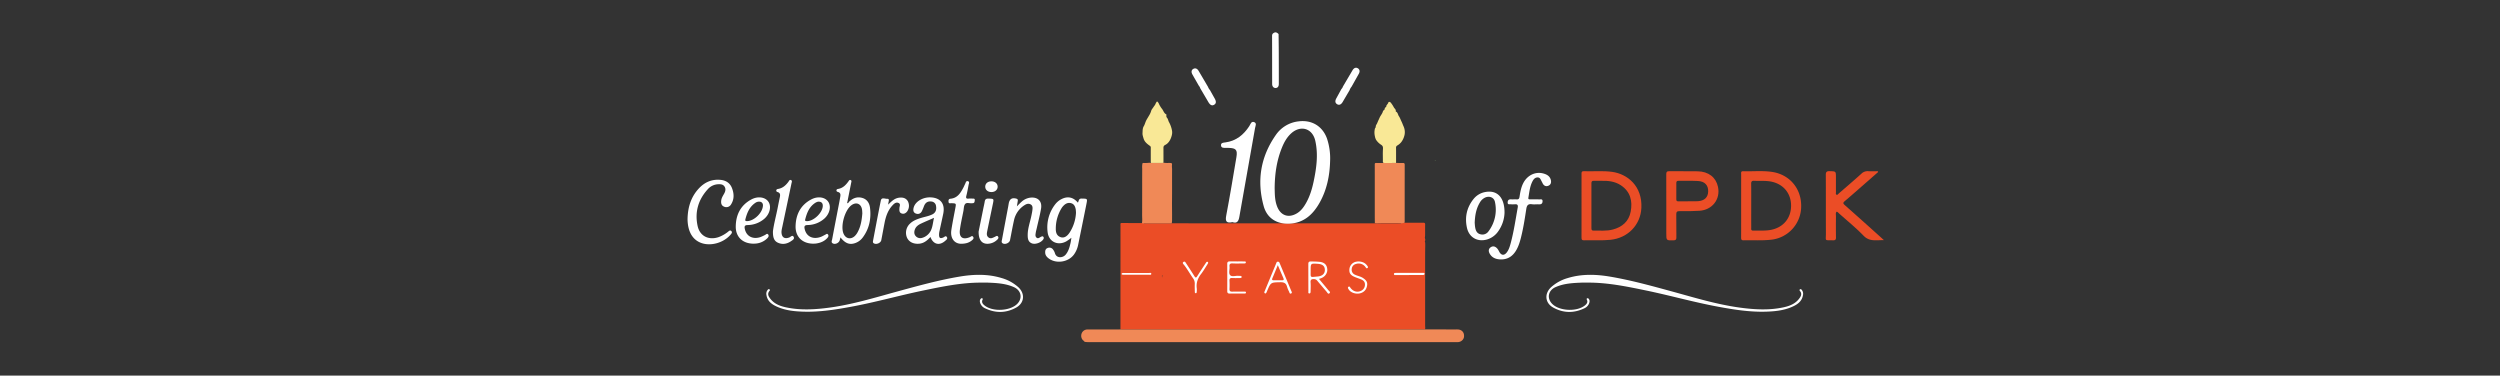 <?xml version="1.0" encoding="UTF-8"?> <svg xmlns="http://www.w3.org/2000/svg" id="Layer_1" data-name="Layer 1" viewBox="0 0 2880.544 432.751"><rect x="0" y="0" width="2880.544" height="432.751" fill="#333333" stroke="none"/><defs><style>.cls-1{fill:none;}.cls-2{fill:#eb4d26;}.cls-3{fill:#f08957;}.cls-4{fill:#fff;}.cls-5{fill:#f9e896;}.cls-6{fill:#aceb92;}</style></defs><g id="_5daSuH" data-name="5daSuH"><path class="cls-1" d="M1339.038,317.363c-.633.715-.196,1.272.555,2.206.086-1.047.75-1.639.176-2.334C1339.576,317.001,1339.216,317.162,1339.038,317.363Z"></path><path class="cls-1" d="M1342.707,320.329c.061.042.121.084.182.127-.042-.061-.084-.122-.126-.183Z"></path><path class="cls-2" d="M1539.583,257.037m-12.19.25q-41.725.013-83.45.005-62.027-0-124.053-.01c-.686-0-1.448.268-2.051-.33-.552.009-1.104.027-1.656.027-7.838.002-15.676.028-23.514-.025-1.291-.009-1.774.325-1.683,1.67.119,1.759.042,3.531.049,5.297q-.011,42.025-.021,84.051-.003,14.735.001,29.47a3.41,3.41,0,0,0,.308,2.09c.66.031,1.321.089,1.981.089q159.82.005,319.641.003,13.422,0,26.844.002c.661-0,1.322-.054,1.982-.084.754-1.29.299-2.674.299-4.017q.01-30.62.004-61.24c.001-8.746-.026-17.492.035-26.237.02-2.842.196-5.681-.014-8.526-.048-.644-.552-1.253-.182-1.923.649-1.173.177-2.282-.173-3.401.104-1.145.288-2.289.299-3.435.037-4.023-.055-8.049.048-12.069.042-1.617-.496-2.065-2.075-2.055-8.377.057-16.754.012-25.132.002a1.914,1.914,0,0,1-1.748.676q-34.516-.021-69.032-.018m-204.509,62.27c-.751-.933-1.188-1.491-.555-2.206.179-.202.538-.363.731-.128C1340.343,317.93,1339.679,318.522,1339.593,319.569Zm3.114.76.056-.056c.042.061.084.122.126.183C1342.828,320.413,1342.768,320.371,1342.707,320.329Z"></path><path class="cls-2" d="M1339.593,319.569c-.751-.933-1.188-1.491-.555-2.206.179-.202.538-.363.731-.128C1340.343,317.93,1339.679,318.523,1339.593,319.569Z"></path><path class="cls-2" d="M1342.763,320.273l.126.183q-.091-.064-.182-.127Z"></path><path class="cls-3" d="M1681.03,379.745a18.192,18.192,0,0,0-3.465-.143q-17.896-.04-35.793-.06c-.661.03-1.322.084-1.982.084q-13.422.005-26.843-.002-159.821-0-319.641-.003c-.66,0-1.321-.058-1.981-.089-.771.023-1.543.066-2.315.066q-17.899.012-35.797.022a7.31,7.31,0,0,0-4.751,1.572c-3.559,2.854-3.614,8.82.193,11.483.557.39.638,1.127,1.629,1.282a43.467,43.467,0,0,0,6.76.269q129.846.029,259.692.02,66.042.001,132.084-.007,15.33-.001,30.659-.021c3.77-.009,6.987-2.696,7.368-6.066C1687.343,383.753,1685.186,380.568,1681.03,379.745Z"></path></g><path class="cls-4" d="M1234.507,273.951a66.577,66.577,0,0,1-5.942,4.185c-9.817,5.393-20.234.384-21.486-10.707a43.104,43.104,0,0,1,8.731-31.984,21.193,21.193,0,0,1,7.616-6.207c6.992-3.416,13.196-2.031,18.519,4.226,1.224-1.761.663-4.768,4.334-4.677,6.737.168,6.802-.125,5.475,6.503q-4.688,23.408-9.487,46.794a28.896,28.896,0,0,1-4.698,11.002c-6.349,8.97-20.452,11.229-29.244,4.684-2.26-1.683-3.951-3.737-4.047-6.753-.073-2.314.386-4.374,2.814-5.255a5.094,5.094,0,0,1,6.429,2.016,13.177,13.177,0,0,1,1.943,3.811c1.728,6.29,9.033,5.776,12.363,1.86,3.292-3.872,4.537-8.566,5.632-13.33C1233.898,278.219,1234.121,276.269,1234.507,273.951Zm5.258-28.527a35.401,35.401,0,0,0-.281-4.159c-.582-3.062-1.725-5.939-4.936-7.025-3.27-1.106-6.222-.042-8.668,2.312a16.215,16.215,0,0,0-2.495,2.934,44.99,44.99,0,0,0-6.881,24.029c-.041,4.116.892,8.106,5.508,9.727,3.627,1.274,7.171-.421,10.318-5.11A46.498,46.498,0,0,0,1239.765,245.425Z"></path><path class="cls-4" d="M968.42,273.516c-.325,1.263-.563,2.086-.746,2.921-.756,3.45-5.401,5.705-8.288,3.897-1.973-1.236-.832-3.18-.545-4.712,2.641-14.074,5.401-28.126,8.113-42.186.461-2.389.874-4.788,1.274-7.188.391-2.344.04-4.311-2.679-5.025-1.039-.273-1.926-.822-1.759-2.057.132-.977.956-1.322,1.865-1.472,5.371-.888,8.835-4.417,11.848-8.573.653-.901,1.208-2.226,2.622-1.628,1.422.6.861,1.918.644,3.012-1.56,7.85-3.131,15.698-4.717,23.639,1.584.02,1.871-1.298,2.616-1.999,4.288-4.041,9.263-5.762,14.997-4.06,5.47,1.623,8.127,6.066,8.761,11.233,1.514,12.342-.694,23.982-8.268,34.202a18.275,18.275,0,0,1-8.428,6.431C979.063,282.418,973.966,280.612,968.42,273.516Zm25.163-27.677c-.085-1.196-.085-2.782-.325-4.331-1.063-6.855-6.747-9.147-12.292-4.996-7.505,5.618-12.586,23.456-9.196,32.282,2.407,6.265,8.508,7.676,13.325,2.983a17.656,17.656,0,0,0,3.015-4.128C991.779,260.988,992.988,253.68,993.584,245.839Z"></path><path class="cls-4" d="M792.219,251.848c.36-13.341,4.081-25.448,13.52-35.265,6.626-6.891,14.771-10.249,24.423-9.349,6.21.579,10.95,3.561,13.237,9.475,2.48,6.412,2.758,12.926-1.16,18.967a6.19,6.19,0,0,1-7.975,2.424c-3.154-1.265-3.66-4.085-3.246-7.201.391-2.947,1.988-5.335,3.375-7.836,1.462-2.639,2.155-5.416.383-8.134-1.714-2.629-4.521-2.746-7.313-2.633a16.912,16.912,0,0,0-12.072,5.88c-10.94,12.078-15.034,26.309-11.578,42.206,2.546,11.709,12.692,16.716,24.235,12.817a39.077,39.077,0,0,0,10.451-5.876c1.2-.877,2.572-2.61,4.084-1.158,1.649,1.583.163,3.127-.973,4.435-7.957,9.158-22.445,13.258-33.336,9.445-10.021-3.509-15.56-12.641-16.052-26.476C792.201,252.996,792.219,252.421,792.219,251.848Z"></path><path class="cls-4" d="M1072.09,273.038c-3.583,3.938-7.459,7.268-13.001,7.764-6.531.585-11.752-1.993-14.039-6.998a14.389,14.389,0,0,1,3.515-16.188c3.524-3.364,7.929-5.044,12.486-6.458,4.373-1.356,8.951-2.07,13.111-4.097,3.678-1.792,5.184-5.117,4.349-9.7a5.842,5.842,0,0,0-5.478-5.189c-4.177-.5-6.847,1.422-8.356,5.221a61.709,61.709,0,0,1-2.483,5.931c-1.469,2.804-4.001,3.833-6.902,2.732-3.22-1.222-3.299-4.07-2.548-6.895,1.848-6.949,10.631-12.155,19.645-11.749,11.374.512,16.757,7.494,14.426,18.828-1.386,6.74-2.921,13.45-4.347,20.183a19.534,19.534,0,0,0-.472,3.83c-.039,4.083,1.335,4.95,4.977,3.316,1.296-.582,2.749-2.455,4.037-.389,1.211,1.943-.626,3.149-1.871,4.268C1082.434,283.474,1075.224,281.674,1072.09,273.038Zm4.095-22.035c-5.467,2.408-10.332,4.431-15.086,6.686-3.139,1.489-5.92,3.514-7.083,7.064-.908,2.772-.753,5.435,1.374,7.579a6.98,6.98,0,0,0,7.133,1.73,15.19,15.19,0,0,0,5.975-3.22C1074.595,265.742,1074.434,258.354,1076.186,251.003Z"></path><path class="cls-4" d="M1171.661,237.79c2.058-2.039,3.599-3.724,5.306-5.222a18.49,18.49,0,0,1,9.917-4.796c8.751-1.136,14.111,3.932,12.637,12.622-1.293,7.62-3.293,15.119-4.983,22.671-.376,1.679-.869,3.34-1.118,5.037-.287,1.959-.882,4.143.877,5.68,1.882,1.646,3.447-.145,5.052-.896,1.067-.499,2.181-1.144,2.984.227.655,1.119.17,2.153-.596,3.15-2.673,3.478-8.957,5.658-12.825,4.142-4.439-1.74-4.792-5.768-4.78-9.708.024-7.551,2.687-14.632,4.198-21.92.494-2.384,1.018-4.776,1.272-7.191.24-2.29.327-4.725-2.137-6.082-2.276-1.253-4.547-.604-6.541.627a27.158,27.158,0,0,0-12.591,17.749c-1.698,7.552-3.037,15.184-4.552,22.777-.666,3.339-5.808,5.551-8.61,3.628-1.653-1.135-.89-2.911-.62-4.379,2.34-12.692,4.755-25.371,7.142-38.055.212-1.127.372-2.265.582-3.393.982-5.28,3.898-7.036,8.965-5.522,1.496.447,1.612,1.438,1.43,2.653C1172.398,233.425,1172.078,235.252,1171.661,237.79Z"></path><path class="cls-4" d="M868.185,280.764c-12.512-.083-20.604-7.776-20.432-19.916.193-13.565,5.696-24.503,18.048-31.082,7.563-4.028,15.912-2.681,19.554,2.647,3.701,5.414,1.711,14.095-4.669,19.637a30.094,30.094,0,0,1-19.352,7.268c-3.28.101-3.755,1.501-3.181,4.298,1.738,8.464,8.881,12.434,17.789,9.646a51.948,51.948,0,0,0,5.463-2.487c1.186-.53,2.383-2.311,3.693-.581,1.14,1.506.211,3.06-.914,4.242a20.924,20.924,0,0,1-12.514,6.108C870.398,280.735,869.094,280.711,868.185,280.764Zm10.89-44.546c-.206-2.49-1.812-4.043-4.982-3.87a7.68,7.68,0,0,0-3.952,1.504c-6.662,4.6-9.448,11.541-11.344,18.995-.379,1.491.255,1.92,1.796,1.932C868.841,254.844,879.241,244.818,879.074,236.218Z"></path><path class="cls-4" d="M937.258,280.761c-12.641.009-20.829-7.793-20.568-20.136.287-13.558,5.826-24.473,18.253-30.948,7.623-3.972,15.918-2.517,19.464,2.928,3.512,5.391,1.566,13.822-4.631,19.305a29.611,29.611,0,0,1-19.298,7.38c-3.539.101-3.991,1.581-3.331,4.543,1.943,8.727,9.528,12.473,18.752,9.064,1.732-.64,3.315-1.674,4.989-2.482.961-.464,1.969-1.657,3.034-.39,1.121,1.334.568,2.769-.408,3.909-3.442,4.02-8.013,5.896-13.127,6.627C939.253,280.723,938.096,280.711,937.258,280.761Zm5.43-48.423a12.364,12.364,0,0,0-2.647.974c-7.454,4.46-10.335,11.819-12.325,19.712-.322,1.277.234,1.676,1.562,1.769,8.005.558,19.146-10.145,18.733-18.136C947.86,233.728,946.218,232.289,942.688,232.338Z"></path><path class="cls-4" d="M1107.34,280.871c-7.576-.056-12.609-6.289-11.18-15.802,1.276-8.493,3.045-16.912,4.611-25.361 1-5.392,1.01-5.357-4.463-5.566-1.178-.045-2.984.647-3.291-1.065-.281-1.565-.371-3.851,1.996-4.059,8.261-.724,11.812-6.74,15.134-13.078.664-1.267,1.185-2.609,1.842-3.881.748-1.449,1.044-3.928,3.226-3.305,2.318.662,1.083,2.876.788,4.447-.765,4.081-1.455,8.191-2.526,12.196-.716,2.675-.254,3.764,2.652,3.439a27.369,27.369,0,0,1,4.299-.007c1.209.056,2.902-.309,2.715,1.731-.15,1.634-.135,3.635-2.679,3.591a2.585,2.585,0,0,0-.43.014c-2.748.416-6.285-1.345-8.094,1.038-1.485,1.957-1.349,5.164-1.867,7.83-1.393,7.168-3.059,14.301-4.044,21.526-1.219,8.944,3.232,12.119,11.465,8.659,1.201-.505,2.596-2.113,3.766-.367,1.26,1.879-.264,3.163-1.642,4.284C1116.362,279.784,1112.569,280.84,1107.34,280.871Z"></path><path class="cls-4" d="M890.6,266.424c1.054-8.423,3.756-18.11,5.652-27.951.732-3.798,1.512-7.587,2.306-11.373.546-2.606.531-4.902-2.633-5.835a1.762,1.762,0,0,1-1.496-1.832c.121-1.184,1.069-1.576,2.13-1.75,5.172-.846,8.732-4.044,11.745-8.049.82-1.09,1.441-2.99,3.193-2.105,1.607.812.709,2.576.436,3.882q-5.195,24.829-10.473,49.64c-.531,2.52-1.24,5.04-.937,7.649.601,5.162,3.874,6.843,8.976,4.878,1.602-.617,3.609-3.339,5.03-.564,1.222,2.386-1.482,3.787-3.165,4.934-4.684,3.193-9.885,4.093-15.091,1.676C891.47,277.396,890.495,272.854,890.6,266.424Z"></path><path class="cls-4" d="M1023.33,235.782c3.919-3.803,7.454-7.513,13.091-8.056,4.006-.386,7.459.476,9.633,4.173a11.297,11.297,0,0,1-.877,11.808c-1.674,2.128-3.854,3.164-6.438,2.202-2.446-.91-2.574-3.196-2.429-5.444a4.179,4.179,0,0,0,.026-.43c-.083-2.124,1.901-4.87-1.021-6.168-2.979-1.324-5.234.878-7.072,2.865-5.355,5.79-7.685,12.996-9.133,20.553-1.242,6.478-2.418,12.968-3.671,19.444-.638,3.297-5.822,5.425-8.687,3.584-1.164-.748-1.01-1.925-.787-3.087,2.95-15.348,5.776-30.722,8.919-46.03.888-4.324,4.814-1.966,7.294-2.14,2.692-.189,1.943,2.116,1.613,3.799C1023.601,233.823,1023.481,234.806,1023.33,235.782Z"></path><path class="cls-4" d="M1127.587,266.829c1.576-7.752,3.572-17.58,5.571-27.407.486-2.388,1.08-4.76,1.448-7.166.395-2.581,1.584-3.538,4.331-3.439,6.267.226,6.308.075,5.079,6.05-2.137,10.393-4.353,20.769-6.464,31.167-.542,2.671-1.155,5.571,1.448,7.563,2.496,1.91,4.888.356,7.251-.685,1.204-.531,2.631-2.014,3.753-.251,1.063,1.67-.28,2.908-1.497,4.006a16.024,16.024,0,0,1-7.573,3.868C1132.58,282.266,1127.444,277.794,1127.587,266.829Z"></path><path class="cls-4" d="M1142.524,221.297c-4.251.083-7.279-2.441-7.329-6.11-.049-3.562,2.694-6.109,6.737-6.256,4.268-.156,7.403,2.279,7.572,5.881C1149.676,218.49,1146.744,221.214,1142.524,221.297Z"></path><path class="cls-4" d="M1470.462,37.36a6.323,6.323,0,0,1,2.741,1.946c.074,6.883.188,13.767.215,20.651q.071,18.401.05,36.802c-.001,2.964-1.378,4.604-3.738,4.636-2.241.03-3.922-1.758-3.931-4.589-.055-18.494-.011-36.989-.095-55.483-.011-2.515,1.49-3.334,3.379-4.04q.481-.032.963-.066C1470.058,37.632,1470.229,37.586,1470.462,37.36Z"></path><path class="cls-4" d="M1555.073,103.832c-2.665,4.537-5.344,9.066-7.989,13.613-1.783,3.065-4.077,4.043-6.388,2.66-2.364-1.415-2.667-3.687-.921-6.88q2.903-5.308,5.8-10.617a6.985,6.985,0,0,0,1.802-3.019.208.208,0,0,0,.178-.204q.126-.233.254-.468,5.3-8.985,10.605-17.966c1.619-2.728,3.876-3.559,6.059-2.298,2.214,1.279,2.679,3.668,1.165,6.391-2.767,4.976-5.574,9.931-8.363,14.892A11.624,11.624,0,0,0,1555.073,103.832Z"></path><path class="cls-4" d="M1394.074,103.683c1.798,3.202,3.577,6.415,5.398,9.603,2.074,3.63,1.934,5.928-.507,7.402-2.507,1.514-4.646.43-6.838-3.346-3.023-5.209-6.101-10.387-9.154-15.577a7.693,7.693,0,0,0-1.626-2.935c-2.466-4.319-4.949-8.627-7.391-12.959-1.599-2.837-1.266-5.105.864-6.401,2.296-1.398,4.606-.593,6.275,2.235q5.435,9.209,10.838,18.434A10.496,10.496,0,0,0,1394.074,103.683Z"></path><path class="cls-4" d="M1519.774,321.388c3.683,4.422,7.26,8.619,10.704,12.924.823,1.029,3.119,2.177,1.241,3.693-1.516,1.224-2.347-.895-3.193-1.872-3.545-4.09-7.025-8.235-10.524-12.365a5.074,5.074,0,0,0-3.868-2.167c-2.807-.118-4.337.502-4.068,3.789.272,3.33.092,6.7.033,10.051-.02,1.116.043,2.677-1.489,2.683-1.485.006-1.06-1.521-1.065-2.442-.049-10.443-.041-20.887-.069-31.33-.005-1.739.33-3.115,2.49-3.049a104.905,104.905,0,0,1,10.802.397c5.463.738,8.068,3.555,8.544,8.427.415,4.247-2.375,8.53-6.715,10.274C1521.786,320.728,1520.947,320.981,1519.774,321.388Zm-9.61-10.086c.102,9.04-1.34,8.094,7.963,7.292.128-.011.256-.022.384-.036,5.194-.562,8.062-3.268,8.013-7.561-.051-4.434-2.708-6.678-8.335-7.038C1510.192,303.447,1510.192,303.447,1510.163,311.302Z"></path><path class="cls-4" d="M1458.027,338.206c-1.803-.579-1.249-1.695-.807-2.773q2.272-5.536,4.553-11.068,4.283-10.348,8.576-20.692c.435-1.052.636-2.273,2.244-2.15,1.315.1,1.606,1.074,2.007,2.033,4.371,10.454,8.77,20.896,13.104,31.366.439,1.061,1.617,2.579-.214,3.292-1.551.604-1.72-1.144-2.164-2.098a32.719,32.719,0,0,1-2.363-5.7c-1.072-4.283-3.682-5.327-7.899-5.23-10.783.248-10.785.049-15.003,9.939C1459.571,336.272,1459.324,337.605,1458.027,338.206Zm14.295-32.683c-2.305,5.571-4.274,10.405-6.311,15.209-.645,1.522-.156,2.195,1.384,2.204,3.327.019,6.654-.045,9.981-.014,2.058.02,1.981-.98,1.349-2.439C1476.692,315.792,1474.699,311.086,1472.322,305.522Z"></path><path class="cls-4" d="M1565.043,301.226c4.329.108,7.817,1.449,10.277,4.851.578.799,1.454,1.83.382,2.716-1.206.997-1.79-.311-2.375-1.066a9.567,9.567,0,0,0-10.958-3.584,6.289,6.289,0,0,0-4.871,5.815,6.037,6.037,0,0,0,3.679,6.533c2.996,1.492,6.384,1.904,9.239,3.803,2.952,1.964,5.302,4.09,4.864,8.022-.461,4.145-2.35,7.261-6.28,9.014-5.066,2.259-12.218.518-14.947-3.724-.621-.966-1.534-2.212-.404-3.1,1.38-1.085,1.878.538,2.547,1.384,3.098,3.915,7.393,5.195,11.585,3.387a7.686,7.686,0,0,0,4.925-7.21c.15-3.386-1.903-5.154-4.737-6.277-2.628-1.041-5.362-1.847-7.912-3.048-4.409-2.077-5.748-4.625-5.179-9.114a9.61,9.61,0,0,1,7.357-8.021A28.095,28.095,0,0,1,1565.043,301.226Z"></path><path class="cls-4" d="M1425.033,301.231c2.703,0,5.407-.047,8.108.026.911.025,2.425-.366,2.338,1.163-.077,1.344-1.522,1.106-2.482,1.117-4.247.047-8.504.204-12.738-.031-2.98-.165-3.89.924-3.578,3.756.363,3.297-1.331,7.446.697,9.726,2.115,2.378,6.332.464,9.605.833.637.072,1.286.021,1.929.052.808.04,1.718.238,1.762,1.136.059,1.2-1.016,1.345-1.923,1.357-2.96.039-5.929.163-8.878-.021-2.581-.161-3.391.817-3.234,3.329a89.18,89.18,0,0,1,.009,9.262c-.099,2.378.892,3.17,3.197,3.107,4.501-.125,9.009-.081,13.512-.032.901.01,2.362-.32,2.273,1.213-.066,1.128-1.333.992-2.184.996-5.534.03-11.069-.011-16.603.034-1.923.016-2.78-.732-2.773-2.731q.062-15.83-.013-31.66c-.008-2.039.995-2.702,2.867-2.666,2.702.052,5.405.013,8.108.013Z"></path><path class="cls-4" d="M1391.998,303.211c-.295.512-.706,1.308-1.191,2.056-2.238,3.453-4.286,7.057-6.798,10.3-3.873,5-5.949,10.374-5.059,16.765a20.676,20.676,0,0,1-.087,4.236c-.044.625-.25,1.296-1.118,1.268-.87-.028-1.025-.737-1.039-1.342-.076-3.086-.175-6.177-.083-9.261a10.006,10.006,0,0,0-1.9-6.488c-3.601-4.997-6.471-10.487-10.325-15.336-.625-.787-2.459-2.311-.931-3.488,1.809-1.394,2.646.61,3.453,1.846,3.158,4.835,6.317,9.67,9.386,14.561,1.21,1.927,1.957,1.855,3.155-.067,3.198-5.128,6.563-10.152,9.868-15.213.488-.748.939-1.64,2.063-1.362C1391.942,301.823,1392.131,302.325,1391.998,303.211Z"></path><path class="cls-4" d="M1623.436,316.914c-5.005,0-10.01.016-15.015-.014-.943-.006-2.36.403-2.336-1.18.021-1.433,1.376-1.292,2.359-1.294q15.4-.033,30.801.006c.811.002,2.081-.357,2.165.911.088,1.347-1.093,1.536-2.187,1.537q-7.893.004-15.785.001Z"></path><path class="cls-4" d="M1292.16,315.806c.723-1.647,2.029-1.242,3.081-1.247q14.248-.067,28.496-.011c.998.005,2.792-.606,2.808.95.015,1.482-1.767,1.058-2.804,1.062-9.755.038-19.511.014-29.266.003A2.819,2.819,0,0,1,1292.16,315.806Z"></path><path class="cls-3" d="M1350.107,257.354q-17.189.001-34.378.003c.662-3.095.238-6.23.253-9.337.084-17.887.006-35.775.094-53.661a23.629,23.629,0,0,1,.207-5.683c.166-.668.436-.909,1.101-.918a36.283,36.283,0,0,0,6.762-.244c.671-.136,1.16.564,1.804.22q6.439.011,12.878.026a3.198,3.198,0,0,0,1.747-.375c2.386.581,4.816.354,7.231.381,2.359.026,2.785.234,2.55,2.572-.173,1.724.147,3.372.137,5.059-.067,12.134.063,24.269-.075,36.401-.077,6.771.163,13.537.046,20.306A24.774,24.774,0,0,1,1350.107,257.354Z"></path><path class="cls-5" d="M1340.575,187.385a3.198,3.198,0,0,1-1.747.375q-6.439-.024-12.878-.026c-.007-5.906-.032-11.812-.003-17.718a2.276,2.276,0,0,0-1.272-2.132c-3.054-2.19-5.957-4.462-7.103-8.501-.563-1.986-1.283-3.978-1.147-5.942.187-2.697-.103-5.459,1.484-8.086,1.169-1.934,1.683-4.34,2.716-6.435.914-1.854,2.118-3.578,3.088-5.372a22.419,22.419,0,0,0,2.682-5.734c.342-1.53,1.654-2.843,2.534-4.252.859-1.377,2.077-2.564,2.566-4.123a10.321,10.321,0,0,1,1.137-1.965c.392-.707.771-.542,1.293-.08a8.497,8.497,0,0,1,1.644,2.788,31.025,31.025,0,0,0,3.395,5.356c1.565,1.936,2.065,4.644,4.408,5.993.348.201.793.555.618,1.069a3.412,3.412,0,0,0,.847,3.337c1.135,1.432,1.224,3.273,2.12,4.785a32.078,32.078,0,0,1,3.298,8.972c.781,3.206.106,6.122-.946,8.998-1.272,3.478-3.403,6.631-6.677,8.273-2.194,1.1-2.088,2.446-2.082,4.193Q1340.577,179.271,1340.575,187.385Z"></path><path class="cls-3" d="M1618.423,256.538a11.597,11.597,0,0,1-5.099.628c-7.991-.123-15.986-.097-23.979-.013a39.924,39.924,0,0,1-5.216.003c-.026-2.483-.073-4.966-.075-7.45q-.014-14.995-.005-29.99c0-10.034.031-20.068-.032-30.102-.009-1.468.386-1.933,1.857-1.841,2.035.128,4.085.048,6.128.024.583-.007,1.233.187,1.711-.361a6.721,6.721,0,0,0,1.743.389c4.372-.04,8.745-.048,13.117-.066,2.646.014,5.292.064,7.937.027,1.379-.019,2.012.486,2.01,1.931q-.032,32.999-.022,65.999C1618.499,255.99,1618.449,256.264,1618.423,256.538Z"></path><path class="cls-5" d="M1608.573,187.759c-4.372.018-8.745.026-13.117.066a6.721,6.721,0,0,1-1.743-.389,3.202,3.202,0,0,1-.333-1.924c.001-4.53-.195-9.071.082-13.584.142-2.306.034-3.799-2.223-5.193a19.475,19.475,0,0,1-5.678-5.608,13.557,13.557,0,0,1-1.405-4.192,18.831,18.831,0,0,1,.014-8.603c.178-.763,1.022-1.49.982-2.007-.146-1.884,1.128-3.041,1.726-4.536.867-2.171,1.869-4.248,2.814-6.364,1.126-2.521,3.164-4.542,3.786-7.303a2.07,2.07,0,0,1,.958-1.089,2.134,2.134,0,0,0,1.024-1.584,2.455,2.455,0,0,1,1.312-1.99c.221-.098.512-.404.502-.601-.094-1.908,1.794-2.767,2.283-4.447.442-1.518,1.958-1.221,2.99-.06a35.253,35.253,0,0,1,3.548,5.505c.778,1.287,2.488,2.328,2.117,4.25-.027.142.04.41.136.451,2.333.991,2.271,3.626,3.516,5.372,1.229,1.723,1.932,3.996,2.928,5.975.916,1.822,1.544,3.762,2.38,5.603a16.273,16.273,0,0,1,1.242,9.595,21.61,21.61,0,0,1-3.64,8.377,16.002,16.002,0,0,1-4.844,4.181,2.747,2.747,0,0,0-1.388,2.699C1608.616,176.158,1608.574,181.959,1608.573,187.759Z"></path><path class="cls-6" d="M1653.952,184.816c-.284.025-.578.092-.78-.198C1653.563,184.169,1653.826,184.221,1653.952,184.816Z"></path><path class="cls-4" d="M1532.569,185.566c-.438,16.789-3.706,32.937-11.922,47.695-7.649,13.738-18.296,23.725-35.09,24.46-14.413.63-25.646-6.302-29.492-20.183-8.137-29.366-3.555-57.09,14.051-82.139a36.589,36.589,0,0,1,26.138-15.557c15.068-1.944,27.432,5.378,32.666,19.624A71.974,71.974,0,0,1,1532.569,185.566Zm-63.888,31.281c.213,5.426-.164,13.639,2.979,21.417,4.146,10.262,13.131,13.238,22.658,7.551,4.651-2.776,7.708-6.957,10.325-11.511,4.567-7.947,7.167-16.64,9.03-25.521,3.228-15.385,5.339-30.934,1.831-46.525-3.268-14.522-17.02-18.505-27.974-8.412-4.943,4.555-8.065,10.307-10.539,16.469C1471.345,184.379,1468.842,199.035,1468.681,216.847Z"></path><path class="cls-4" d="M1420.076,255.956c-7.116,1.501-8.463-.992-7.185-7.668,4.266-22.282,7.912-44.683,11.702-67.054,1.449-8.557-.386-10.639-9.026-10.831-1.135-.025-2.272.004-3.408-.011-2.277-.031-5.068.193-5.3-2.838-.244-3.188,2.828-3.18,4.916-3.453,12.458-1.627,21.104-8.691,27.739-18.867,1.361-2.087,2.139-5.953,5.705-4.473,3.074,1.276,1.281,4.433.88,6.711-6.017,34.188-12.148,68.356-18.149,102.547C1427.099,254.872,1425.262,257.798,1420.076,255.956Z"></path><path class="cls-4" d="M1729.305,298.926c-5.216-.1-9.806-1.633-12.652-6.31-1.591-2.615-1.976-5.658.885-7.657,2.953-2.063,5.74-.864,7.887,1.713a21.267,21.267,0,0,1,2.063,3.453c2.336,4.25,5.679,4.563,8.662.685,2.421-3.148,3.506-6.925,4.518-10.684,3.623-13.464,5.6-27.254,8.078-40.947.561-3.1-.533-4.074-3.463-3.794a23.515,23.515,0,0,1-4.49-.013c-1.452-.141-3.647.717-3.64-2.004.006-2.527,1.204-3.857,3.921-3.682,2.089.135,4.202-.086,6.291.05,2.202.144,3.101-.615,3.458-2.918.846-5.462,1.769-10.942,4.376-15.947,4.705-9.034,14.016-13.505,23.236-10.937,3.863,1.076,7.292,2.956,8.42,7.259.76,2.899.116,5.594-2.776,6.811-2.889,1.215-5.249.003-6.66-2.85-.332-.67-.646-1.351-1.013-2.002-1.149-2.036-1.781-4.785-4.789-4.723-3.064.063-4.754,2.272-6.006,4.773-2.939,5.867-3.501,12.327-4.594,18.657-.346,2.002,1.024,1.813,2.174,1.828,3.446.045,6.896-.061,10.339.061,1.582.056,3.976-.814,3.842,2.244-.114,2.605-1.538,3.608-4.138,3.448-2.687-.165-5.436.274-8.081-.102-4.399-.624-5.885,1.19-6.533,5.411-1.726,11.236-3.444,22.493-6.273,33.526-1.377,5.37-3.067,10.643-6.132,15.355C1742.237,295.744,1736.7,299.005,1729.305,298.926Z"></path><path class="cls-4" d="M1733.535,245.418a39.026,39.026,0,0,1-7.019,20.752,23.921,23.921,0,0,1-13.042,9.732c-11.017,3.216-20.76-2.242-23.233-13.492-2.604-11.848-.355-22.879,7.181-32.577a22.316,22.316,0,0,1,12.918-8.367C1724.511,218.265,1733.793,226.876,1733.535,245.418Zm-34.363,11.252c.135,1.328.213,3.578.619,5.769.625,3.374,2.018,6.406,5.658,7.409a8.493,8.493,0,0,0,9.595-3.273,41.306,41.306,0,0,0,7.464-33.918c-1.095-5.275-6.42-7.231-11.393-4.99a13.733,13.733,0,0,0-6.063,5.792C1700.927,240.32,1699.535,247.894,1699.172,256.67Z"></path><path class="cls-2" d="M2006.182,236.896q0-18.059.011-36.118c.003-1.594-.511-3.574,2.261-3.482,11.26.372,22.569-.915,33.785.853,20.223,3.188,33.737,19.686,33.104,40.311a38.679,38.679,0,0,1-35.121,37.799c-10.41,1.112-20.856.342-31.281.625-2.762.075-2.791-1.44-2.783-3.45C2006.205,261.255,2006.182,249.076,2006.182,236.896Zm11.602.181c0,8.4-.012,16.801.01,25.201.004,1.597-.49,3.518,2.29,3.436,7.035-.208,14.106.504,21.088-.989,14.106-3.016,22.791-13.928,22.536-28.394-.249-14.113-9.38-24.6-23.419-27.175-6.315-1.159-12.658-.533-18.981-.851-2.79-.14-3.636.816-3.583,3.571C2017.886,220.274,2017.784,228.677,2017.784,237.077Z"></path><path class="cls-2" d="M1822.26,236.979q.001-18.058-.003-36.116c-.001-1.839-.297-3.699,2.627-3.59,10.977.407,21.992-.779,32.943.793,17.346,2.489,34.639,16.297,33.4,41.563-.952,19.41-15.392,34.615-35.659,36.693-10.132,1.039-20.294.243-30.435.566-3.107.099-2.892-1.746-2.887-3.793Q1822.287,255.037,1822.26,236.979Zm22.503-28.632c-3.219,0-5.758.08-8.289-.026-1.979-.082-2.811.688-2.808,2.66q.039,26.006.008,52.012c-.001,1.568.312,2.765,2.289,2.715,7.444-.19,14.96.714,22.292-1.221,10.984-2.899,18.584-9.401,20.689-20.804,2.244-12.154-.372-22.9-11.352-30.202C1860.51,208.771,1852.351,208.116,1844.764,208.347Z"></path><path class="cls-2" d="M2164.058,198.183q-7.849,6.883-15.699,13.764c-7.616,6.652-15.179,13.366-22.907,19.888-2.161,1.824-1.795,2.789.097,4.464q19.868,17.598,39.586,35.363c1.552,1.389,3.082,2.802,5.527,5.026-8.926-.132-16.589,1.985-23.438-5.099-8.855-9.16-18.846-17.239-28.358-25.771-.813-.729-1.438-1.764-2.787-1.851-1.288,1.582-.646,3.472-.663,5.207-.076,8.115-.123,16.232.017,24.344.044,2.549-.744,3.438-3.342,3.376-10.306-.249-8.206,1.186-8.256-8.094-.121-22.386.038-44.774-.119-67.159-.025-3.521.982-4.538,4.494-4.428,7.167.225,7.173.036,7.173,7.105 0,5.737-.02,11.473.022,17.21.007.924-.47,2.159.53,2.713,1.32.731,1.967-.678,2.736-1.344,8.711-7.534,17.464-15.024,26.023-22.726a10.129,10.129,0,0,1,7.924-2.929c3.644.219,7.312.051,10.969.051Z"></path><path class="cls-2" d="M1919.942,236.891c0-11.9.066-23.801-.05-35.7-.027-2.718.438-4.025,3.637-3.967,10.858.197,21.724-.051,32.582.154,12.467.235,21.034,6.934,23.378,17.878,3.073,14.343-6.628,26.688-21.393,27.604-7.609.472-15.209.557-22.813.426-2.914-.05-3.909.791-3.849,3.771.179,8.817-.026,17.641.119,26.458.042,2.55-.695,3.352-3.306,3.401-8.31.154-8.308.263-8.308-8.104Q1919.942,252.851,1919.942,236.891Zm24.959-4.915 0-.097c3.798,0,7.608.195,11.39-.041,7.677-.479,11.807-4.544,11.909-11.384.106-7.099-3.951-11.504-11.79-11.915-7.437-.39-14.907-.124-22.362-.199-1.73-.017-2.582.542-2.564,2.4.058,6.283.071,12.567-.011,18.849-.024,1.834.653,2.457,2.456,2.413C1937.585,231.914,1941.244,231.976,1944.902,231.976Z"></path><g id="HDqMc2.tif"><path class="cls-4" d="M1130.71,325.63c-22.734-.069-44.825,4.517-66.933,9.102-27.704,5.744-54.956,13.494-82.786,18.651-18.029,3.341-36.134,6.224-54.577,5.742-10.27-.268-20.463-1.217-30.03-5.264-6.33-2.678-12.058-6.223-13.275-13.907a7.004,7.004,0,0,1,1.673-6.249,1.326,1.326,0,0,1,1.991-.171c.591.546.321,1.14-.099,1.64-2.985,3.552-1.032,6.597,1.184,9.378,4.427,5.556,10.693,8.011,17.369,9.48,16.695,3.673,33.45,2.694,50.212.444,26.794-3.597,52.552-11.535,78.514-18.629,23.564-6.439,47.115-12.976,71.232-17.068,16.361-2.776,32.751-3.336,48.892,1.576a48.564,48.564,0,0,1,19.181,10.501c8.041,7.407,7.179,18.195-2.338,23.501-11.649,6.494-23.76,6.685-35.836.904a10.369,10.369,0,0,1-5.703-6.145c-.539-1.677-.678-3.454.719-4.919a1.418,1.418,0,0,1,1.67-.486c.702.322.708.906.388,1.553-1.499,3.03.221,5.048,2.343,6.738,9.148,7.286,28.688,6.472,37.145-1.476,6.883-6.469,5.278-15.803-3.43-19.686-9.561-4.264-19.795-4.762-30.025-5.196C1135.701,325.54,1133.203,325.63,1130.71,325.63Z"></path></g><g id="HDqMc2.tif-2" data-name="HDqMc2.tif"><path class="cls-4" d="M1829.824,325.63c22.734-.069,44.825,4.517,66.933,9.102,27.704,5.744,54.956,13.494,82.786,18.651,18.029,3.341,36.134,6.224,54.577,5.742,10.27-.268,20.463-1.217,30.03-5.264,6.33-2.678,12.058-6.223,13.276-13.907a7.004,7.004,0,0,0-1.673-6.249,1.326,1.326,0,0,0-1.991-.171c-.591.546-.321,1.14.099,1.64,2.985,3.552,1.032,6.597-1.184,9.378-4.427,5.556-10.693,8.011-17.369,9.48-16.695,3.673-33.45,2.694-50.212.444-26.794-3.597-52.552-11.535-78.514-18.629-23.564-6.439-47.115-12.976-71.232-17.068-16.361-2.776-32.751-3.336-48.892,1.576a48.564,48.564,0,0,0-19.181,10.501c-8.041,7.407-7.179,18.195,2.338,23.501,11.649,6.494,23.76,6.685,35.836.904a10.369,10.369,0,0,0,5.703-6.145c.539-1.677.678-3.454-.719-4.919a1.418,1.418,0,0,0-1.67-.486c-.702.322-.707.906-.388,1.553,1.499,3.03-.221,5.048-2.343,6.738-9.148,7.286-28.688,6.472-37.145-1.476-6.883-6.469-5.278-15.803,3.43-19.686,9.561-4.264,19.795-4.762,30.025-5.196C1824.833,325.54,1827.33,325.63,1829.824,325.63Z"></path></g></svg> 